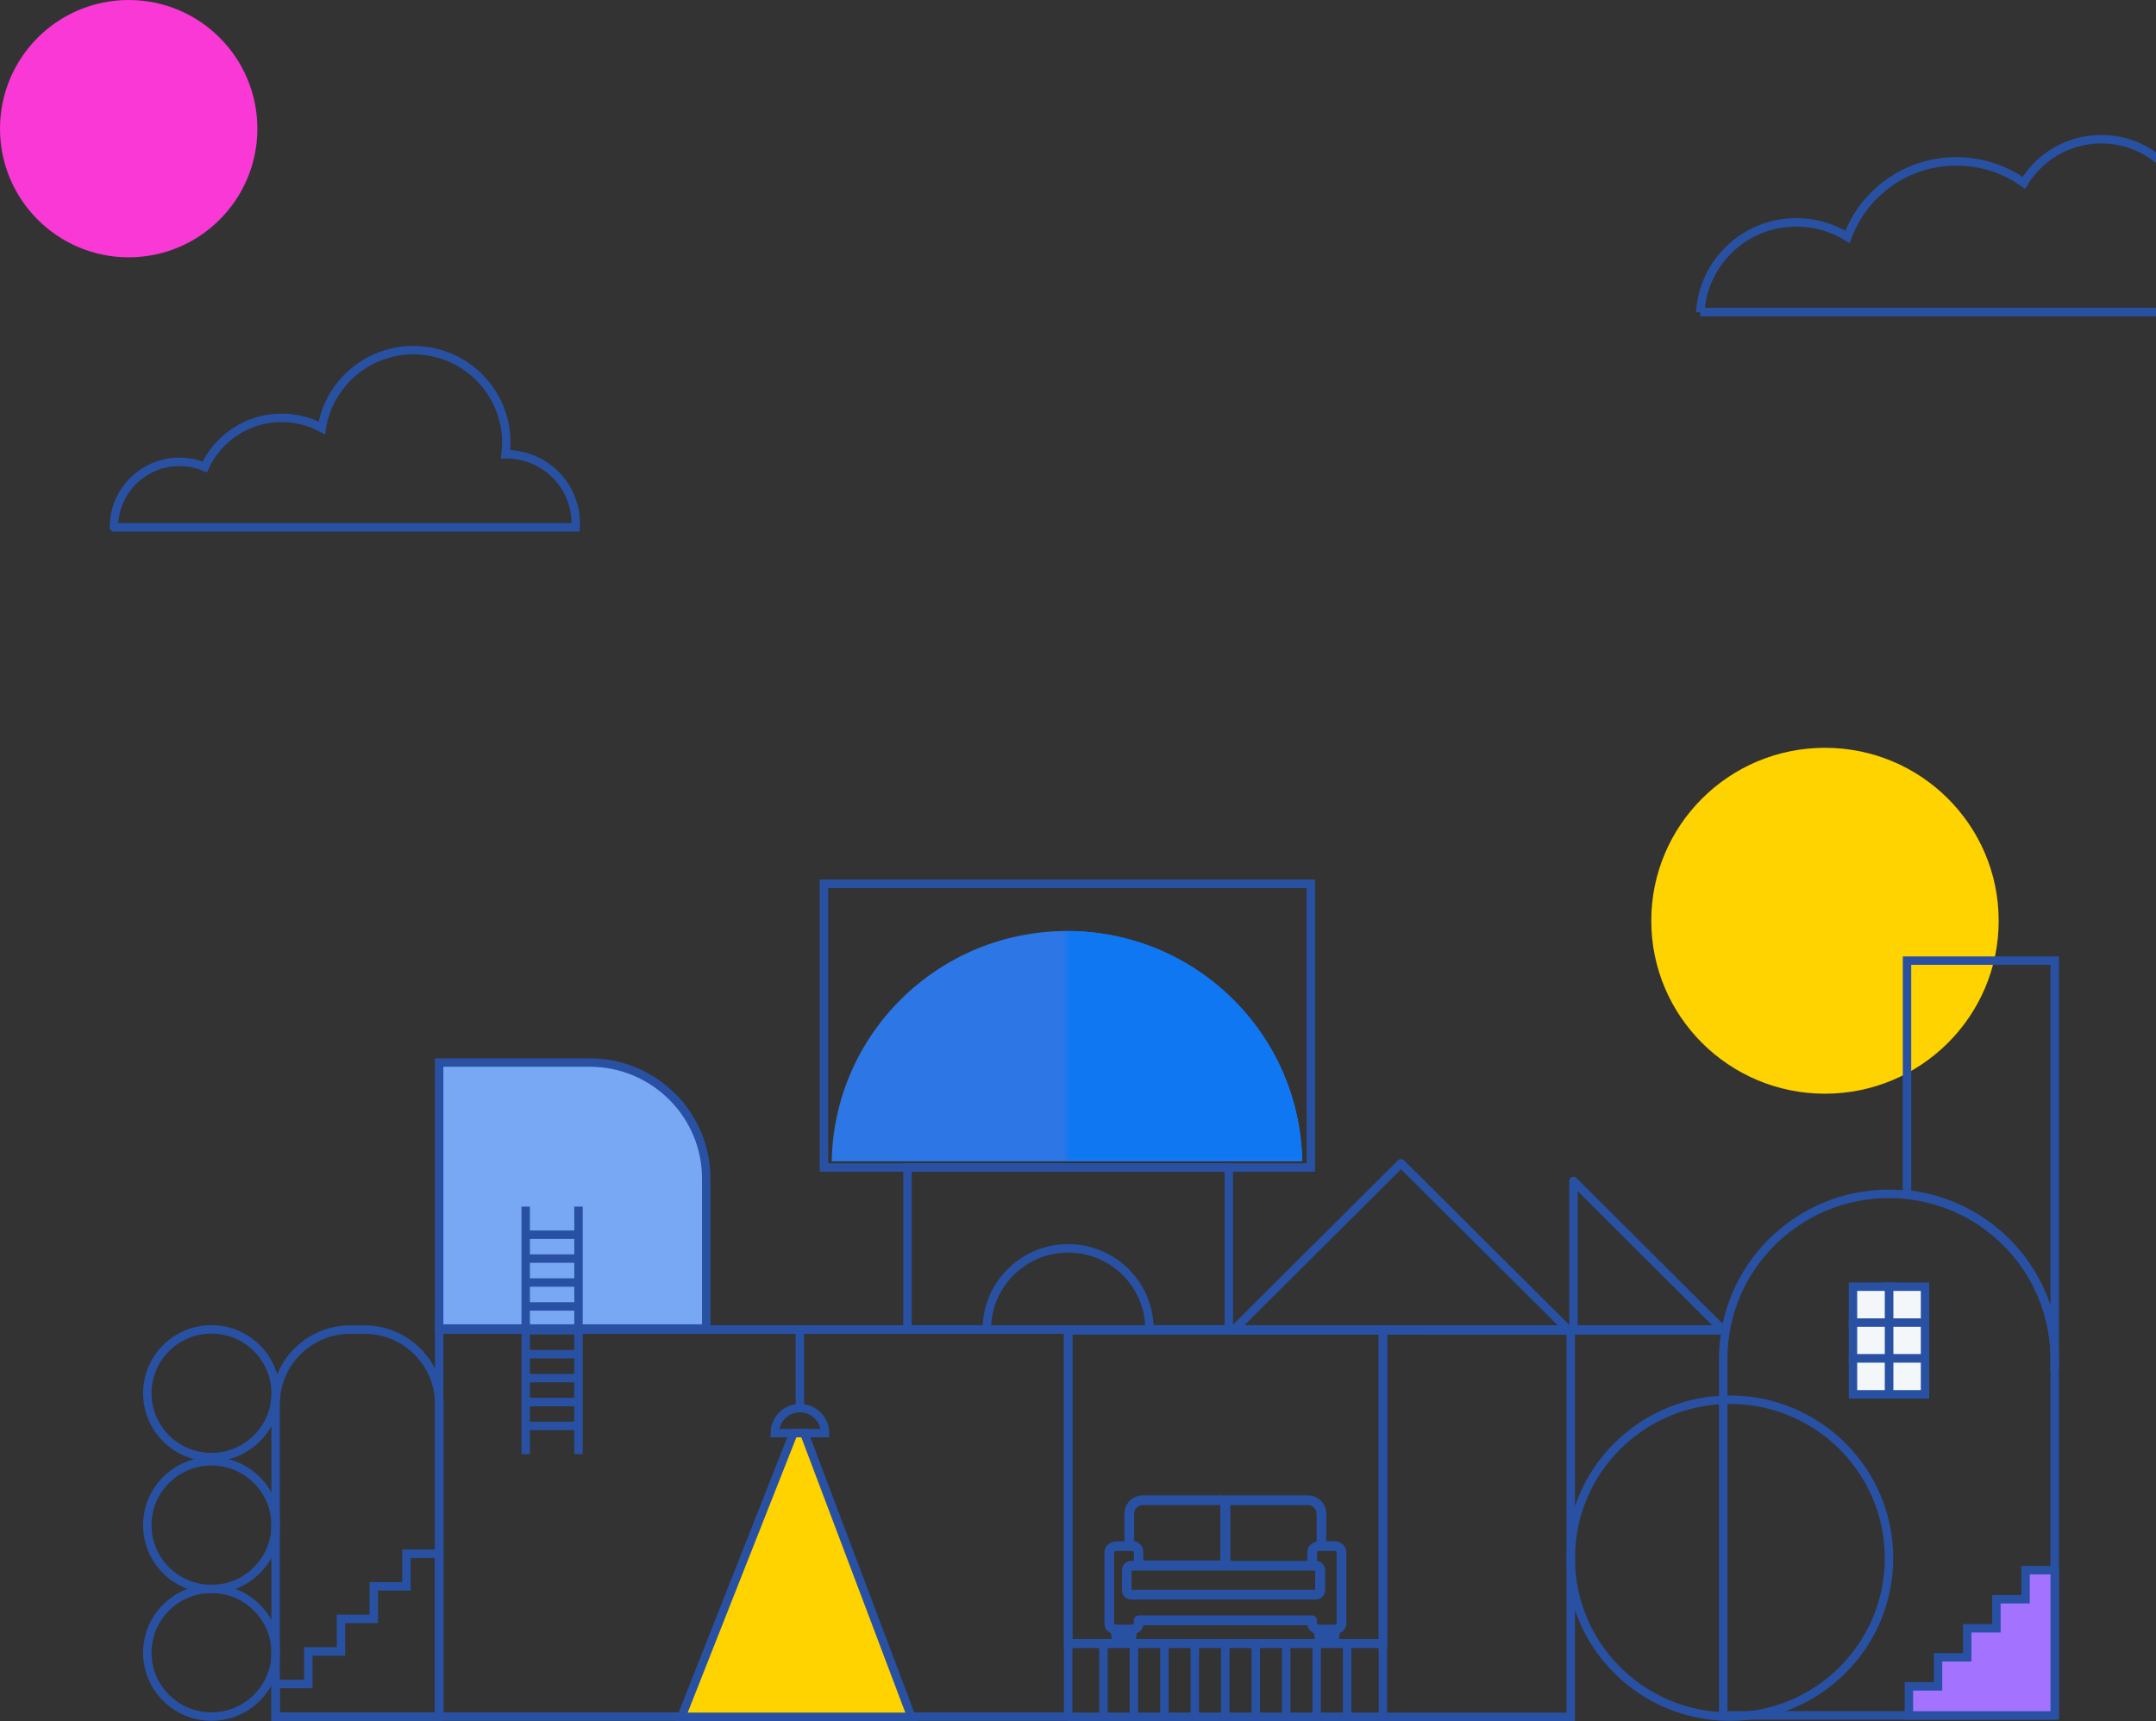 <svg width="511" height="408" viewBox="0 0 511 408" fill="none" xmlns="http://www.w3.org/2000/svg">
<rect x="0" y="0" width="511" height="408" fill="#333333" stroke="none"/>
<path d="M73.072 399.212V391.495H80.821V383.777H88.584V376.06H96.334V368.328H104.083V376.06V406.944H73.072H65.322V399.212H73.072Z" stroke="#2951A3" stroke-width="2" stroke-miterlimit="10"/>
<path d="M487 406.649H408.422V322.134C408.422 300.539 426.02 283.013 447.704 283.013C469.388 283.013 486.986 300.539 486.986 322.134V406.649H487Z" stroke="#2951A3" stroke-width="2" stroke-miterlimit="10"/>
<path d="M432.543 259.275C455.28 259.275 473.712 240.918 473.712 218.275C473.712 195.631 455.28 177.275 432.543 177.275C409.807 177.275 391.375 195.631 391.375 218.275C391.375 240.918 409.807 259.275 432.543 259.275Z" fill="#FFD300"/>
<path d="M409.999 406.944C430.831 406.944 447.718 390.126 447.718 369.38C447.718 348.634 430.831 331.816 409.999 331.816C389.168 331.816 372.281 348.634 372.281 369.38C372.281 390.126 389.168 406.944 409.999 406.944Z" stroke="#2951A3" stroke-width="2" stroke-miterlimit="10"/>
<path d="M50.119 406.93C58.515 406.93 65.322 400.151 65.322 391.79C65.322 383.428 58.515 376.649 50.119 376.649C41.722 376.649 34.916 383.428 34.916 391.79C34.916 400.151 41.722 406.93 50.119 406.93Z" stroke="#2951A3" stroke-width="2" stroke-miterlimit="10"/>
<path d="M50.119 376.691C58.515 376.691 65.322 369.912 65.322 361.55C65.322 353.188 58.515 346.41 50.119 346.41C41.722 346.41 34.916 353.188 34.916 361.55C34.916 369.912 41.722 376.691 50.119 376.691Z" stroke="#2951A3" stroke-width="2" stroke-miterlimit="10"/>
<path d="M50.119 345.427C58.515 345.427 65.322 338.649 65.322 330.287C65.322 321.925 58.515 315.146 50.119 315.146C41.722 315.146 34.916 321.925 34.916 330.287C34.916 338.649 41.722 345.427 50.119 345.427Z" stroke="#2951A3" stroke-width="2" stroke-miterlimit="10"/>
<path d="M319.289 389.558V406.986" stroke="#2951A3" stroke-width="2" stroke-miterlimit="10"/>
<path d="M312.062 389.558V406.986" stroke="#2951A3" stroke-width="2" stroke-miterlimit="10"/>
<path d="M304.848 389.558V406.986" stroke="#2951A3" stroke-width="2" stroke-miterlimit="10"/>
<path d="M297.633 389.558V406.986" stroke="#2951A3" stroke-width="2" stroke-miterlimit="10"/>
<path d="M290.405 389.558V406.986" stroke="#2951A3" stroke-width="2" stroke-miterlimit="10"/>
<path d="M283.191 389.558V406.986" stroke="#2951A3" stroke-width="2" stroke-miterlimit="10"/>
<path d="M275.978 389.558V406.986" stroke="#2951A3" stroke-width="2" stroke-miterlimit="10"/>
<path d="M268.763 389.558V406.986" stroke="#2951A3" stroke-width="2" stroke-miterlimit="10"/>
<path d="M261.535 389.558V406.986" stroke="#2951A3" stroke-width="2" stroke-miterlimit="10"/>
<path d="M327.756 389.558H253.024" stroke="#2951A3" stroke-width="2" stroke-miterlimit="10"/>
<path d="M327.756 406.986H253.024" stroke="#2951A3" stroke-width="2" stroke-miterlimit="10"/>
<path d="M104.083 315.16H408.435" stroke="#2951A3" stroke-width="2" stroke-miterlimit="10"/>
<path d="M104.098 406.944H253.167V315.189H104.098V406.944Z" stroke="#2951A3" stroke-width="2" stroke-miterlimit="10"/>
<path d="M104.083 406.944H65.322V332.841C65.322 323.103 73.254 315.189 83.047 315.189H86.372C96.15 315.189 104.097 323.089 104.097 332.841L104.097 406.944H104.083Z" stroke="#2951A3" stroke-width="2" stroke-miterlimit="10"/>
<path d="M167.402 314.95H104.083V251.89H139.772C155.017 251.89 167.388 264.21 167.388 279.393V314.936L167.402 314.95Z" fill="#78A7F4" stroke="#2951A3" stroke-width="2" stroke-miterlimit="10"/>
<path d="M408.436 315.371L390.683 297.663L372.93 279.954V315.371H408.436Z" stroke="#2951A3" stroke-width="2" stroke-linejoin="round"/>
<path d="M292.336 315.343L332.097 315.371L371.858 315.413L332.055 275.772L292.336 315.343Z" stroke="#2951A3" stroke-width="2" stroke-linejoin="round"/>
<path d="M456.254 305.029H447.716V313.533H456.254V305.029Z" fill="#F4F7F9"/>
<path d="M456.254 305.029H447.716V313.533H456.254V305.029Z" stroke="#2951A3" stroke-width="2" stroke-miterlimit="10"/>
<path d="M447.717 305.029H439.179V313.533H447.717V305.029Z" fill="#F4F7F9"/>
<path d="M447.717 305.029H439.179V313.533H447.717V305.029Z" stroke="#2951A3" stroke-width="2" stroke-miterlimit="10"/>
<path d="M456.254 313.533H447.716V322.036H456.254V313.533Z" fill="#F4F7F9"/>
<path d="M456.254 313.533H447.716V322.036H456.254V313.533Z" stroke="#2951A3" stroke-width="2" stroke-miterlimit="10"/>
<path d="M447.717 313.533H439.179V322.036H447.717V313.533Z" fill="#F4F7F9"/>
<path d="M447.717 313.533H439.179V322.036H447.717V313.533Z" stroke="#2951A3" stroke-width="2" stroke-miterlimit="10"/>
<path d="M456.254 322.036H447.716V330.54H456.254V322.036Z" fill="#F4F7F9"/>
<path d="M456.254 322.036H447.716V330.54H456.254V322.036Z" stroke="#2951A3" stroke-width="2" stroke-miterlimit="10"/>
<path d="M447.717 322.036H439.179V330.54H447.717V322.036Z" fill="#F4F7F9"/>
<path d="M447.717 322.036H439.179V330.54H447.717V322.036Z" stroke="#2951A3" stroke-width="2" stroke-miterlimit="10"/>
<path d="M291.251 276.741V315.132H272.441C272.441 304.538 263.818 295.937 253.167 295.937C242.529 295.937 233.892 304.524 233.892 315.132H215.082V276.741H291.265H291.251Z" stroke="#2951A3" stroke-width="2" stroke-miterlimit="10"/>
<path d="M189.593 333.809C192.876 333.809 195.539 336.461 195.539 339.73H183.647C183.647 336.461 186.31 333.809 189.593 333.809Z" stroke="#2951A3" stroke-width="2" stroke-miterlimit="10"/>
<path d="M189.578 315.371L189.592 333.809" stroke="#2951A3" stroke-width="2" stroke-miterlimit="10"/>
<path d="M161.527 406.986H216.012L190.609 339.73H188.072L161.527 406.986Z" fill="#FFD300" stroke="#2951A3" stroke-width="2" stroke-miterlimit="10"/>
<path d="M327.771 407H372.295V315.385H327.771V407Z" stroke="#2951A3" stroke-width="2" stroke-miterlimit="10"/>
<path d="M253.166 389.685H327.771V315.385H253.166V389.685Z" stroke="#2951A3" stroke-width="2" stroke-miterlimit="10"/>
<path d="M451.985 283.139V227.727H486.998V322.036C486.998 301.858 471.669 285.258 451.985 283.139Z" stroke="#2951A3" stroke-width="2" stroke-miterlimit="10"/>
<path d="M486.999 322.036V323.874H486.957C486.985 323.271 486.999 322.654 486.999 322.036Z" stroke="#2951A3" stroke-width="2" stroke-miterlimit="10"/>
<path d="M195.285 276.769H310.68V209.513H195.285V276.769Z" stroke="#2951A3" stroke-width="2" stroke-miterlimit="10"/>
<path fill-rule="evenodd" clip-rule="evenodd" d="M264.692 367.163C264.354 367.163 264.058 367.276 263.847 367.444C263.678 367.584 263.565 367.767 263.565 367.949V384.872C263.565 385.054 263.678 385.237 263.847 385.377C264.058 385.545 264.34 385.644 264.664 385.658H268.13C268.454 385.658 268.736 385.545 268.947 385.377C269.116 385.237 269.229 385.054 269.229 384.872V384.1C269.229 383.735 269.525 383.455 269.877 383.455H310.977C311.343 383.455 311.625 383.749 311.625 384.1V384.872C311.625 385.054 311.738 385.237 311.907 385.377C312.118 385.545 312.4 385.644 312.724 385.658H316.19C316.514 385.658 316.796 385.545 317.007 385.377C317.176 385.237 317.289 385.054 317.289 384.872V367.949C317.289 367.514 316.782 367.163 316.162 367.163H313.203H312.766H312.738H312.71C312.71 367.163 312.682 367.163 312.653 367.163H312.639C312.357 367.191 312.104 367.29 311.935 367.43C311.822 367.528 311.723 367.64 311.681 367.767C311.667 367.823 311.653 367.879 311.653 367.935V370.517H311.878C312.343 370.517 312.766 370.713 313.076 371.022C313.372 371.331 313.569 371.752 313.569 372.215V376.986C313.569 377.449 313.386 377.87 313.076 378.178C312.766 378.487 312.343 378.684 311.878 378.684H268.088C267.623 378.684 267.2 378.487 266.904 378.178C266.608 377.87 266.411 377.449 266.411 376.986V372.215C266.411 371.752 266.594 371.331 266.904 371.022C267.214 370.713 267.637 370.517 268.088 370.517H269.243V367.935C269.243 367.879 269.243 367.823 269.215 367.767C269.173 367.64 269.088 367.528 268.961 367.43C268.778 367.29 268.524 367.191 268.257 367.163H268.243C268.229 367.163 268.214 367.163 268.186 367.163H268.158H268.13H267.693H264.734H264.692ZM265.241 387.903H267.482L267.637 386.949H265.086L265.241 387.903ZM313.386 387.903H315.626L315.781 386.949H313.231L313.386 387.903ZM310.977 371.822H269.877H268.059C267.961 371.822 267.862 371.864 267.806 371.934C267.735 372.004 267.693 372.103 267.693 372.215V376.986C267.693 377.098 267.735 377.196 267.806 377.266C267.876 377.337 267.961 377.379 268.059 377.379H311.85C311.949 377.379 312.048 377.337 312.104 377.266C312.174 377.196 312.217 377.098 312.217 376.986V372.215C312.217 372.103 312.174 372.004 312.104 371.934C312.033 371.864 311.949 371.822 311.85 371.822H310.977ZM289.772 356.289H270.849C270.145 356.289 269.511 356.569 269.06 357.032C268.595 357.495 268.313 358.127 268.313 358.814V365.858C268.313 365.858 268.369 365.858 268.383 365.858C268.383 365.858 268.454 365.858 268.482 365.858H268.524H268.553H268.581H268.609H268.637H268.651H268.679L268.722 365.872H268.764H268.792H268.834V365.886C269.173 365.985 269.468 366.139 269.722 366.335C270.004 366.56 270.229 366.855 270.356 367.177C270.441 367.388 270.483 367.612 270.483 367.851V370.433H289.729V356.204L289.772 356.289ZM312.555 358.828C312.555 358.127 312.273 357.495 311.808 357.046C311.343 356.583 310.709 356.303 310.019 356.303H291.096V370.531H310.343V367.949C310.343 367.711 310.399 367.472 310.484 367.262C310.61 366.939 310.836 366.658 311.118 366.434C311.498 366.125 312.019 365.914 312.569 365.872V358.828H312.555ZM267.003 358.828C267.003 357.776 267.439 356.822 268.13 356.12C268.82 355.433 269.792 354.998 270.849 354.998H310.005C311.061 354.998 312.019 355.433 312.724 356.12C313.414 356.822 313.851 357.776 313.851 358.828V365.858H316.162C317.5 365.858 318.599 366.799 318.599 367.949V384.872C318.599 385.475 318.303 386.008 317.824 386.387C317.613 386.556 317.373 386.696 317.106 386.78L316.824 388.604C316.796 388.941 316.514 389.208 316.176 389.208H312.822C312.512 389.208 312.231 388.983 312.174 388.66L311.893 386.822C311.597 386.724 311.329 386.584 311.104 386.401C310.624 386.022 310.329 385.489 310.329 384.886V384.774H270.539V384.886C270.539 385.489 270.243 386.022 269.764 386.401C269.539 386.584 269.271 386.724 268.975 386.822L268.693 388.618C268.665 388.955 268.383 389.222 268.045 389.222H264.692C264.382 389.222 264.1 388.997 264.044 388.674L263.748 386.808C263.48 386.71 263.241 386.57 263.029 386.415C262.55 386.036 262.269 385.503 262.269 384.9V367.977C262.269 367.374 262.564 366.841 263.029 366.462C263.466 366.111 264.058 365.9 264.692 365.9H267.003V358.87V358.828Z" fill="#2951A3" stroke="#2951A3" stroke-miterlimit="10"/>
<path d="M403 74C403.683 62.145 413.605 52.707 425.759 52.707C430.221 52.707 434.369 53.981 437.886 56.165C441.719 45.713 451.825 38.252 463.69 38.252C469.649 38.252 475.188 40.15 479.676 43.347C483.404 37.16 490.229 33 498.025 33C509.654 33 519.104 42.204 519.366 53.643C521.23 53.123 523.199 52.837 525.246 52.837C537.033 52.837 546.588 62.301 546.588 73.974H403V74Z" stroke="#2951A3" stroke-width="2" stroke-miterlimit="10"/>
<path d="M124.598 292.695H137.109" stroke="#2951A3" stroke-width="2" stroke-miterlimit="10"/>
<path d="M124.598 298.364H137.109" stroke="#2951A3" stroke-width="2" stroke-miterlimit="10"/>
<path d="M124.598 304.033H137.109" stroke="#2951A3" stroke-width="2" stroke-miterlimit="10"/>
<path d="M124.598 309.702H137.109" stroke="#2951A3" stroke-width="2" stroke-miterlimit="10"/>
<path d="M124.598 315.357H137.109" stroke="#2951A3" stroke-width="2" stroke-miterlimit="10"/>
<path d="M124.598 321.026H137.109" stroke="#2951A3" stroke-width="2" stroke-miterlimit="10"/>
<path d="M124.598 326.694H137.109" stroke="#2951A3" stroke-width="2" stroke-miterlimit="10"/>
<path d="M124.598 332.364H137.109" stroke="#2951A3" stroke-width="2" stroke-miterlimit="10"/>
<path d="M124.598 338.032H137.109" stroke="#2951A3" stroke-width="2" stroke-miterlimit="10"/>
<path d="M124.598 286.044V344.712" stroke="#2951A3" stroke-width="2" stroke-miterlimit="10"/>
<path d="M137.11 286.044V344.712" stroke="#2951A3" stroke-width="2" stroke-miterlimit="10"/>
<path d="M459.341 399.774V392.884H466.26V386.008H473.178V379.118H480.082V372.229H487V379.118V406.663H459.341H452.438V399.774H459.341Z" fill="#A373FF" stroke="#2951A3" stroke-width="2" stroke-miterlimit="10"/>
<path d="M197.131 275.296C197.652 245.071 222.394 220.711 252.884 220.711C283.374 220.711 308.116 245.071 308.637 275.296H197.145H197.131Z" fill="#2C77E5"/>
<mask id="mask0_6245_47122" style="mask-type:luminance" maskUnits="userSpaceOnUse" x="252" y="215" width="58" height="61">
<path d="M252.729 275.211H309.68V215.785H252.729V275.211Z" fill="white"/>
</mask>
<g mask="url(#mask0_6245_47122)">
<path d="M197.131 275.296C197.652 245.071 222.394 220.711 252.884 220.711C283.374 220.711 308.116 245.071 308.637 275.296H197.145H197.131Z" fill="#0F77F2"/>
</g>
<path d="M27 124.978C27 116.431 33.961 109.485 42.527 109.485C44.652 109.485 46.691 109.918 48.534 110.697C51.7 103.838 58.661 99.056 66.728 99.056C70.176 99.056 73.429 99.921 76.27 101.457C77.94 90.984 87.026 83 97.999 83C110.143 83 120.01 92.824 120.01 104.963C120.01 105.893 119.945 106.781 119.837 107.689C119.902 107.689 119.945 107.689 120.01 107.689C129.097 107.689 136.448 115.025 136.448 124.091C136.448 124.394 136.448 124.697 136.426 125H27.022L27 124.978Z" stroke="#2951A3" stroke-width="2" stroke-miterlimit="10"/>
<path d="M30.5 61C47.345 61 61 47.345 61 30.5C61 13.655 47.345 0 30.5 0C13.655 0 0 13.655 0 30.5C0 47.345 13.655 61 30.5 61Z" fill="#F938D5"/>
</svg>
